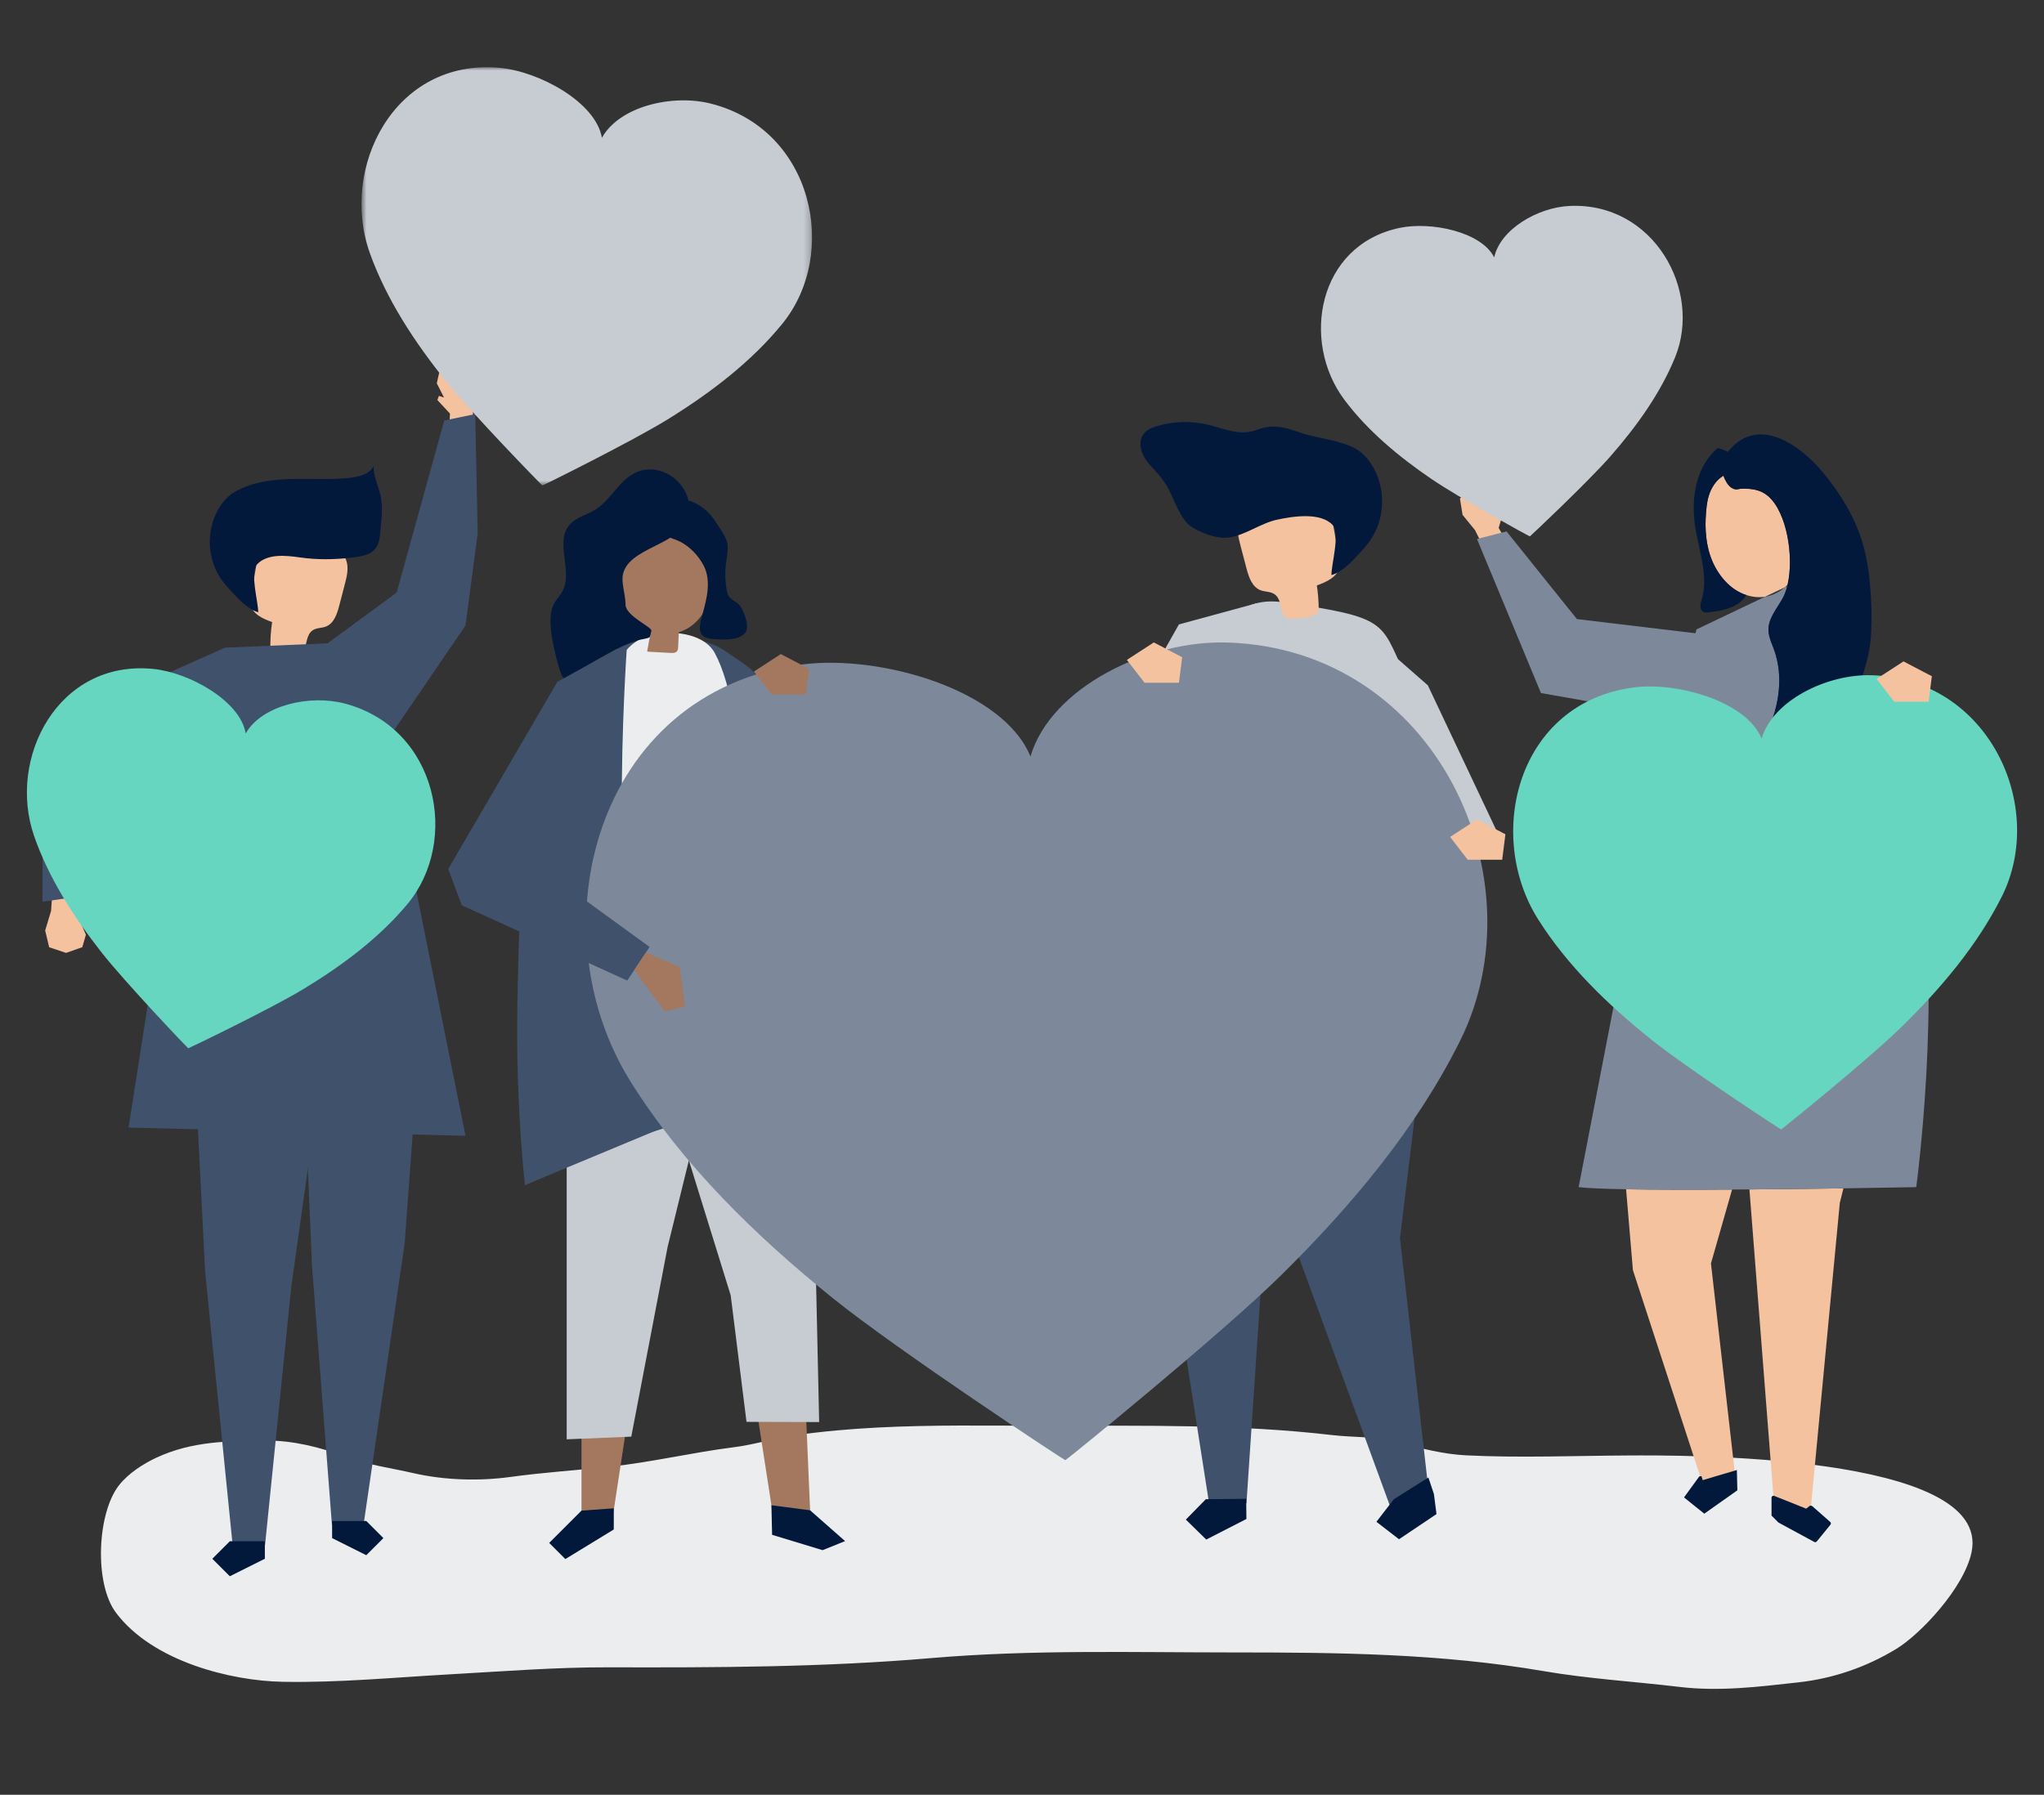 <?xml version="1.0" encoding="UTF-8"?>
<svg xmlns="http://www.w3.org/2000/svg" xmlns:xlink="http://www.w3.org/1999/xlink" fill="none" height="267" viewBox="0 0 304 267" width="304">
  <rect x="0" y="0" width="304" height="267" fill="#333333" stroke="none"/>
  <mask id="a" height="63" maskUnits="userSpaceOnUse" width="68" x="53" y="10">
    <path clip-rule="evenodd" d="m53.761 10h67.015v62.223h-67.015z" fill="#fff" fill-rule="evenodd"></path>
  </mask>
  <g clip-rule="evenodd" fill-rule="evenodd">
    <path d="m142.719 212.072c-8.152.031-16.303.282-24.441 1.441-3.067.437-6.071 1.399-9.147 1.786-6.142.775-12.174 2.22-18.339 2.886-4.964.537-9.948.853-14.898 1.535-4.64.638-9.778.491-14.383-.564-3.409-.781-6.833-1.22-10.185-2.475-3.75-1.403-7.823-2.406-11.729-2.37-5.571.052-10.995.058-16.327 2.535-1.871.869-4.162 2.3-5.583 4.124-3.253 4.178-3.693 14.602-.445 18.935 5.471 7.293 17.147 10.154 24.816 10.289 8.403.148 16.567-.651 24.982-1.12 7.82-.437 15.62-1.058 23.453-1.036 15.997.044 31.997 0 47.966-1.369 15.004-1.285 30.045-.844 45.081-.844 15.419 0 30.733.155 46.041 2.779 6.67 1.144 13.465 1.544 20.168 2.345 6.003.718 11.772-.014 17.751-.677 5.021-.557 10.009-2.208 14.571-5 3.611-2.21 10.047-9.075 11.154-14.35 3.105-14.788-43.747-14.433-50.941-14.4-8.047.038-16.158.377-24.199-.017-3.382-.165-6.715-1.011-10.016-1.939-3.288-.924-6.601-.689-9.936-1.077-13.905-1.62-27.842-1.383-41.792-1.383-4.539-.001-9.081-.051-13.623-.034" fill="#ecedef"></path>
    <path d="m86.484 213.12v12.809h4.603l2.201-14.409z" fill="#a3785f"></path>
    <path d="m112.67 210.592 2.494 16.118 5.399-.231-.695-16.196z" fill="#a3785f"></path>
    <path d="m84.283 166.291v40.827 7.004l9.606-.4 5.403-28.218 6.417-26.139z" fill="#c7ccd3"></path>
    <path d="m120.635 157.447 1.197 54.105-10.806-.03-2.35-18.818-9.882-31.89z" fill="#c7ccd3"></path>
    <path d="m92.931 95.963c-.082.03-.164.061-.245.093-3.888 1.513-6.941 8.3-8.691 12.288-4.517 10.296-6.49 21.025-6.848 32.402-.193 6.127-.121 12.264.073 18.394.054 1.694 1.522 16.857.772 17.22 7.702-3.715 15.533-7.224 23.733-9.344 8.198-2.12 16.824-2.818 25.105-.886-2.518-19.248-6.169-38.832-11.434-57.431-.629-2.224-1.05-4.595-1.984-6.703-1.075-2.428-2.687-3.145-4.726-4.58-.698-.492-1.402-.987-2.17-1.329-4.045-1.807-9.487-1.642-13.583-.124" fill="#40516c"></path>
    <path d="m121.912 157.22c-10.254 1.566-27.317 2.762-37.571 4.327-.552-18.54 1.273-39.95 5.747-57.891.811-3.254 2.01-6.767 4.853-8.425 3.047-1.776 9.508-1.535 11.367 1.915 2.72 5.048 3.257 13.082 4.47 18.698 2.746 12.709 9.434 28.483 11.135 41.376" fill="#ecedef"></path>
    <path d="m105.593 82.061c-1.523-7.546-10.956-6.125-13.593.031-1.737 4.055.784 10.002 4.867 11.726-.249 1.031-.456 2.074-.617 3.122l3.468.194c.358.02.778.013.992-.275.129-.174.144-.406.153-.622.031-.731.062-1.462.094-2.193.088-.026.175-.053.264-.084 2.189-.748 3.756-2.802 4.388-5.027.631-2.225.441-4.606-.016-6.873" fill="#a3785f"></path>
    <path d="m104.645 84.125c1.194 2.272.455 5.025-.203 7.383-.584 2.09-.688 3.42 1.687 3.569 1.338.084 3.718.261 4.688-.912.734-.889-.126-3.121-.693-3.971-.433-.649-1.334-.867-1.75-1.527-.171-.272-.242-.594-.298-.911-.231-1.293-.264-2.621-.099-3.924.112-.885.315-1.769.247-2.659-.098-1.289-1.24-2.624-1.903-3.715-1.236-2.03-4.772-4.444-7.055-2.318-.52.484-.751 1.196-.931 1.883-.107.41-.202.836-.139 1.255.253 1.672 1.823 1.704 3.006 2.326 1.457.767 2.681 2.069 3.443 3.52" fill="#02193c"></path>
    <path d="m92.594 86.501c.098 1.197.434 2.306.446 3.507.016 1.593 3.95 3.289 3.826 3.811-.077.326-.12.511-.218.959-1.126.625-1.484-.433-9.006 4.03-.311.185-3.415 2.218-3.75 2.083-.718-.289-1.816-5.907-1.898-6.676-.163-1.514-.303-3.14.439-4.47.344-.617.858-1.125 1.2-1.743 1.644-2.971-1.143-7.258 1.023-9.873.966-1.167 2.589-1.508 3.877-2.306 2.245-1.391 3.42-4.147 5.751-5.39 4.403-2.347 9.85 2.598 7.767 7.204-1.699 3.757-9.851 4.045-9.457 8.866" fill="#02193c"></path>
    <path d="m93.22 96.516s-3.262 46.035 3.886 55.112c7.148 9.077 10.205 12.497 10.205 12.497l-29.233 12.172s-7.404-63.44 15.142-79.781" fill="#40516c"></path>
    <path d="m280.051 107.008c.639 3.013 3.024 5.224 5.353 7.316-1.719-4.407-3.501-8.29-5.215-11.644-.308 1.441-.445 2.881-.138 4.328" fill="#e0e0e0"></path>
    <path d="m266.209 88.884c1.09-.175 2.073-.67 2.917-1.389z" fill="#e0ceb4"></path>
    <path d="m212.516 222.183-4.299-37.985 5.172-42.523-1.163-9.045-23.1-.878-.834 14.722 3.878 37.783 14.59 39.867z" fill="#40516c"></path>
    <path d="m186.959 89.727-11.62 3.164-13.439 23.812 6.366 5.894 8.959-10.609z" fill="#c7ccd3"></path>
    <path d="m172.176 136.009-.06 38.331 7.715 49.345 5.554-.055 3.052-45.633 7.144-45.673z" fill="#40516c"></path>
    <path d="m215.78 149.045c-.053-1.661-.145-3.047-.158-3.542-.119-4.456-.516-8.901-1.074-13.326-.5-3.965-1.131-13.807-1.809-17.747-.56-3.254-2.513-11.374-3.923-14.391-3.508-7.505-2.424-8.198-17.832-10.426-6.753-.977-8.349 3.232-13.869 8.072-.545.477-.514 3.32-.641 4.072-.223 1.325-.461 2.648-.734 3.965-.215 1.035-.452 2.067-.718 3.092s-4.634 21.091-7.699 25.57-9.396 10.742 1.195 14.566c1.877.606 3.766 1.184 5.72 1.492 0 0 8.662-.962 13.117-.929 4.103.03 8.222.446 12.256 1.141 2.697.451 5.449 1.106 7.862 2.366 2.302 1.203 3.964 2.972 6.299 4.217.222.118.464.24.715.205 1.342-.186 1.405-4.9 1.293-8.396" fill="#c7ccd3"></path>
    <path d="m182.997 123.526 5.51 1.377.691-2.329-3.564-1.778.838-.95-4.858-.604-1.046 2.324z" fill="#d5c7ab"></path>
    <path d="m181.69 123.841 1.434-5.786-13.664-5.041-7.56 3.689 2.33 7.089z" fill="#444445"></path>
    <path d="m190.966 91.73c.778.384 2.612.522 4.526-.228.387-.151.647-.523.641-.937-.015-1.163-.108-2.325-.279-3.475 1.435-.505 3.094-1.262 3.345-2.763.078-.472-.003-.956-.086-1.428-.337-1.953-.674-3.905-1.012-5.858-.116-.675-.241-1.371-.608-1.949-.644-1.015-1.895-1.459-3.08-1.665-3.024-.525-6.318.13-8.662 2.11-.624.527-1.189 1.161-1.464 1.929-.424 1.186-.107 2.494.213 3.712.295 1.124.591 2.249.886 3.373.339 1.293.83 2.763 2.075 3.248.662.257 1.443.182 2.042.563 1.056.672.914 2.242 1.463 3.367" fill="#f4c29f"></path>
    <path d="m173.515 72.257c-.297-.488-.617-.958-.975-1.4-.775-.955-1.73-1.775-2.354-2.836-.624-1.061-.844-2.499-.095-3.477.483-.63 1.267-.945 2.029-1.17 2.51-.739 5.221-.789 7.757-.143 2.416.615 4.578 1.633 7.01.725 2.285-.853 3.936-.506 6.324.346 2.584.922 6.053 1.139 8.393 2.442.977.543 1.756 1.393 2.364 2.332 2.105 3.251 2.117 7.734.029 10.996-.469.732-1.029 1.401-1.619 2.039-1.219 1.323-2.677 2.956-4.355 3.446-.039-1.5 1.327-6.231.175-7.462-1.829-1.951-5.963-1.271-8.232-.79-2.474.524-4.68 2.276-7.133 2.651-1.765.269-4.018-.596-5.519-1.509-1.853-1.127-2.715-4.412-3.799-6.191" fill="#02193c"></path>
    <path d="m202.746 93.529 9.614 8.424 10.827 22.918-15.973.098z" fill="#c7ccd3"></path>
    <path d="m182.547 95.585c-11.795-.374-26.263 6.679-29.29 16.954-4.027-9.92-22.356-15.229-34.056-13.677-30.873 4.098-39.642 39.427-25.34 62.171 7.697 12.241 18.409 22.744 29.988 32.077 9.697 7.815 34.522 24.177 34.592 24.113.076.056 23.162-18.71 32.039-27.457 10.6-10.446 20.22-21.97 26.67-34.921 11.984-24.064-3.478-58.274-34.603-59.261" fill="#7d899a"></path>
    <path d="m91.767 96.516-8.886 4.933-16.21 27.818 2.001 5.404 24.616 11.207 3.324-5.005-17.924-13.027 12.599-17.591z" fill="#40516c"></path>
    <path d="m96.083 141.672 5.01 2.206.801 5.804-3.002.8-4.571-6.158z" fill="#a3785f"></path>
    <path d="m215.671 124.507 4.007-2.601 4.219 2.205-.479 3.792h-5.121z" fill="#f4c29f"></path>
    <path d="m167.597 98.171 4.007-2.601 4.218 2.205-.479 3.792h-5.121z" fill="#f4c29f"></path>
    <path d="m112.123 99.906 4.007-2.601 4.218 2.205-.479 3.792h-5.121z" fill="#a3785f"></path>
    <path d="m86.484 224.729-4.803 4.803 2.401 2.402 7.205-4.403v-3.148z" fill="#02193c"></path>
    <path d="m114.733 223.93 5.751.749 5.205 4.585-3.347 1.345-7.51-2.282z" fill="#02193c"></path>
    <path d="m263.912 224.588.28.038-.183-1.905 5.252 2.25 4.368-46.012.538-2.174c-4.128.06-9.034.122-13.978.161z" fill="#f4c29f"></path>
    <path d="m241.846 176.922 1.016 12.044 10.187 31.225 4.977-.661.081.611.029-.005-3.668-32.18 3.14-10.992c-5.777.035-11.427.034-15.762-.042" fill="#f4c29f"></path>
    <path d="m285.428 127.47c-.593.614-1.288 1.137-2.038 1.537-1.91 1.021-4.124 1.342-6.289 1.339-1.733-.003-3.491-.2-5.183.171-1.693.371-3.37 1.474-3.798 3.153-.236.927-.159 2.091-.96 2.614-.376.245-.851.265-1.299.279-1.371.038-2.929.003-3.85-1.014-1.425-1.574-.592-4.731-2.519-5.626-.564-.262-1.215-.222-1.828-.325-2.606-.442-3.881-3.389-3.63-6.095.052-.561.168-1.111.352-1.627 1.077-3.003 3.572-5.232 5.461-7.803 3.688-5.019 6.182-11.726 3.914-17.666-.213-.559-.453-1.12-.601-1.697-.082-.317-.137-.639-.144-.968-.033-1.772 1.285-3.23 2.138-4.784.079-.145.154-.298.225-.459.172-.392.316-.829.434-1.298l-.371.177c-.844.72-1.827 1.215-2.916 1.39l-10.218 4.869-4.099 16.685-2.811 11.444-.042.169-10.568 54.667c1.259.16 3.783.261 7.059.319 4.334.076 9.984.078 15.762.042.859-.005 1.72-.011 2.581-.018 4.943-.039 9.849-.101 13.977-.161 6.329-.092 10.83-.182 10.83-.182s3.846-28.253.431-49.134" fill="#7d899a"></path>
    <path d="m263.009 73.838c-1.09-.962-2.337-1.136-3.727-1.147-.657-.005-.877.165-1.215.105-.152-.026-.329-.1-.58-.256-.497-.31-.941-1.121-1.174-1.781-1.289.815-2.227 2.288-2.485 4.53-.281 2.438-.277 5.009.558 7.448.836 2.439 2.619 4.733 4.932 5.638.135.052.269.099.402.142.991.324 1.932.391 2.805.251l2.916-1.39c.146-.123.286-.254.423-.39.958-4.149-.08-10.705-2.855-13.151" fill="#f4c29f"></path>
    <path d="m262.948 70.928c.358.181.712.386 1.056.613-.344-.227-.698-.432-1.056-.613m19.73 44.144c-.315-.287-.636-.573-.958-.863.212.544.423 1.095.633 1.654.209.559.418 1.126.625 1.702.134.37.263.747.388 1.13-.125-.383-.254-.76-.388-1.13-.207-.576-.416-1.143-.625-1.702-.21-.559-.421-1.11-.633-1.654-2.329-2.093-4.713-4.303-5.353-7.316-.307-1.447-.17-2.887.138-4.329.494-2.316 1.43-4.636 1.674-7.001.418-4.051.088-9.875-.901-13.838-1.057-4.237-3.363-8.072-6.13-11.412-3.355-4.051-9.593-8.586-14.011-3.281-.05.061-.099.123-.147.187-.48-.24-.983-.435-1.501-.577-3.052 2.57-3.837 6.708-3.517 10.511.321 3.81 2.244 8.127 1.159 11.905-.104.361-.239.722-.237 1.099.003.376.184.781.534.918.213.083.45.055.677.026 1.868-.241 3.9-.565 5.166-1.958.189-.208.334-.415.449-.624-.133-.043-.266-.09-.401-.142-2.313-.905-4.097-3.199-4.932-5.638s-.84-5.01-.559-7.448c.259-2.242 1.197-3.715 2.485-4.53.233.66.677 1.471 1.175 1.781.251.156.427.229.579.256.339.059.559-.111 1.216-.105 1.39.01 2.636.185 3.727 1.147 2.774 2.446 3.812 9.002 2.855 13.151 2.615-2.609 3.664-7.456 1.942-11.078-.098-.206-.202-.407-.312-.605.11.197.214.399.312.605 1.722 3.622.673 8.469-1.942 11.078-.017.072-.034.143-.052.213-.118.469-.262.906-.435 1.298-.07.16-.145.313-.225.458-.852 1.554-2.17 3.012-2.137 4.784.006.329.062.65.143.968.149.576.388 1.137.602 1.696 2.268 5.94-.226 12.646-3.914 17.665-1.889 2.571-4.385 4.8-5.46 7.803-.186.516-.301 1.067-.353 1.628-.25 2.706 1.024 5.653 3.63 6.094.613.104 1.264.063 1.828.325 1.926.895 1.094 4.052 2.519 5.626.921 1.017 2.478 1.053 3.849 1.014.449-.013.924-.034 1.299-.279.801-.522.724-1.687.961-2.614.428-1.679 2.105-2.782 3.797-3.152 1.693-.372 3.451-.175 5.184-.172 2.165.004 4.379-.318 6.289-1.338.749-.401 1.445-.923 2.038-1.538-.073-.447-.15-.891-.23-1.331.08.44.157.884.23 1.331.917-.95 1.585-2.123 1.806-3.419.59-3.457-1.962-6.618-4.556-8.978" fill="#02193c"></path>
    <path d="m224.349 81.157-1.456-2.633.774-2.538-.454-.437-.561.538.039-2.29-1.16-1.452-2.47.133-1.929 1.677.393 2.439 1.855 2.277 1.836 3.691z" fill="#f4c29f"></path>
    <path d="m224.068 79.059-4.402 1.122 9.519 22.921 21.442 3.78 3.034-12.496-19.131-2.289z" fill="#7d899a"></path>
    <path d="m278.381 100.451c-6.596-.207-14.687 3.711-16.379 9.418-2.253-5.511-12.502-8.46-19.044-7.597-17.265 2.277-22.169 21.9-14.171 34.533 4.304 6.8 10.294 12.634 16.77 17.818 5.422 4.341 19.305 13.43 19.344 13.395.042.031 12.952-10.393 17.916-15.252 5.928-5.802 11.307-12.203 14.914-19.397 6.702-13.367-1.945-32.37-19.35-32.918" fill="#66d6c0"></path>
    <path d="m233.446 30.637c-4.738.216-10.319 3.472-11.216 7.655-1.918-3.824-9.427-5.37-14.067-4.39-12.246 2.587-14.674 16.921-8.243 25.531 3.461 4.634 8.075 8.484 13.003 11.84 4.126 2.811 14.577 8.555 14.603 8.527.033.02 8.706-8.164 11.994-11.921 3.927-4.486 7.428-9.371 9.614-14.726 4.063-9.949-3.185-23.088-15.688-22.517" fill="#c7ccd3"></path>
    <path d="m279.095 100.996 4.007-2.602 4.218 2.204-.479 3.792h-5.121z" fill="#f4c29f"></path>
    <path d="m263.876 222.537c-.192-.077-.4.065-.4.271v2.662l1.001 1.001c.019.02.042.037.067.05l5.294 2.871c.124.066.277.036.366-.073l2.036-2.5c.099-.122.084-.3-.034-.404l-2.644-2.329c-.023-.02-.049-.037-.078-.049l-.064-.027c-.098-.042-.212-.027-.296.039l-.494.39z" fill="#02193c"></path>
    <path d="m253.049 219.596-.313.042-2.277 3.125 3.014 2.421 4.922-3.476-.074-3.02-5.078 1.504z" fill="#02193c"></path>
    <path d="m62.032 159.718-1.847 25.274-6.116 41.843h-4.702l-2.97-38.61-1.316-31.237z" fill="#40516c"></path>
    <path d="m28.722 153.76 1.787 35.428 4.092 40.67h4.817l3.914-38.533 5.718-40.557z" fill="#40516c"></path>
    <path d="m45.138 96.959c-1.643-.161-3.286-.321-4.929-.482-.018-1.317.07-2.634.262-3.937-1.37-.48-2.954-1.199-3.194-2.631-.076-.451.002-.911.079-1.362.319-1.863.639-3.726.958-5.588.11-.645.228-1.308.577-1.86.614-.969 1.806-1.394 2.936-1.592 2.883-.504 6.027.116 8.266 2.002.595.502 1.135 1.105 1.398 1.839.406 1.13.105 2.378-.198 3.54-.281 1.073-.56 2.146-.84 3.219-.322 1.233-.788 2.636-1.976 3.1-.631.246-1.375.175-1.946.539-1.006.642-.869 2.14-1.391 3.213" fill="#f4c29f"></path>
    <path d="m56.675 77.914c.145-1.523.222-2.778-.093-4.269-.184-.873-1.3-3.622-.961-4.398-.635 1.346-2.347 1.716-3.827 1.865-5.546.554-11.735-.818-16.834 2.029-.931.52-1.673 1.331-2.252 2.227-2.004 3.104-2.009 7.38-.013 10.488.448.698.984 1.335 1.546 1.944 1.165 1.26 2.558 2.815 4.159 3.28.036-1.431-1.274-5.941-.176-7.117 1.541-1.648 4.343-1.327 6.345-1.042 2.571.366 5.07.343 7.665.04.835-.097 1.683-.198 2.459-.522 1.856-.775 1.791-2.5 1.958-4.261.008-.085.017-.173.026-.265" fill="#02193c"></path>
    <path d="m11.45 131.352-.352 3.098 1.746 2.123-.262.599-.75-.293.945 2.178-.537 1.851-2.419.85-2.511-.843-.59-2.491.876-2.916.297-4.262z" fill="#f4c29f"></path>
    <path d="m10.981 133.473-4.66.668.043-25.722 27.104-12.069-.125 13.996-16.131 5.989z" fill="#40516c"></path>
    <path d="m66.763 64.638.16-3.114-1.874-2.013.225-.614.767.246-1.078-2.116.422-1.88 2.361-.998 2.559.687.742 2.45-.693 2.964-.034 4.272z" fill="#f4c29f"></path>
    <path d="m66.071 62.556 4.61-.955.365 17.736-1.812 13.708-11.788 17.302-9.651-13.964 11.206-8.235z" fill="#40516c"></path>
    <path d="m49.041 95.689-15.573.659-7.861 29.921-6.491 41.479 50.12 1.219-11.788-58.622z" fill="#40516c"></path>
    <path d="m51.337 104.676c-5.212-1.397-12.385.212-14.798 4.439-.764-4.807-8.373-9.068-13.743-9.603-14.169-1.41-21.736 13.297-17.727 24.848 2.158 6.217 5.837 11.979 10.025 17.315 3.507 4.468 12.862 14.294 12.899 14.274.028.032 12.251-5.856 17.11-8.798 5.802-3.512 11.28-7.604 15.494-12.658 7.83-9.39 4.494-26.132-9.26-29.817" fill="#66d6c0"></path>
  </g>
  <g mask="url(#a)">
    <path clip-rule="evenodd" d="m105.775 15.426c-5.762-1.476-13.647.384-16.255 5.073-.901-5.289-9.339-9.893-15.264-10.417-15.634-1.383-23.796 14.919-19.238 27.601 2.454 6.826 6.579 13.132 11.259 18.963 3.92 4.882 14.35 15.599 14.391 15.576.031.036 13.432-6.603 18.752-9.905 6.353-3.942 12.34-8.518 16.924-14.14 8.516-10.444 4.635-28.857-10.569-32.751" fill="#c7ccd3" fill-rule="evenodd"></path>
  </g>
  <g clip-rule="evenodd" fill="#02193c" fill-rule="evenodd">
    <path d="m49.394 226.273v2.543l5.085 2.542 2.543-2.542-2.543-2.543z"></path>
    <path d="m39.391 229.285v2.604l-5.208 2.604-2.604-2.604 2.604-2.604z"></path>
    <path d="m185.376 225.972-5.975 3.062-3.033-2.972 2.973-3.033 6.005-.06z"></path>
    <path d="m213.264 222.264.382 2.978-5.573 3.744-3.362-2.595 2.596-3.361 5.137-3.229z"></path>
  </g>
</svg>
